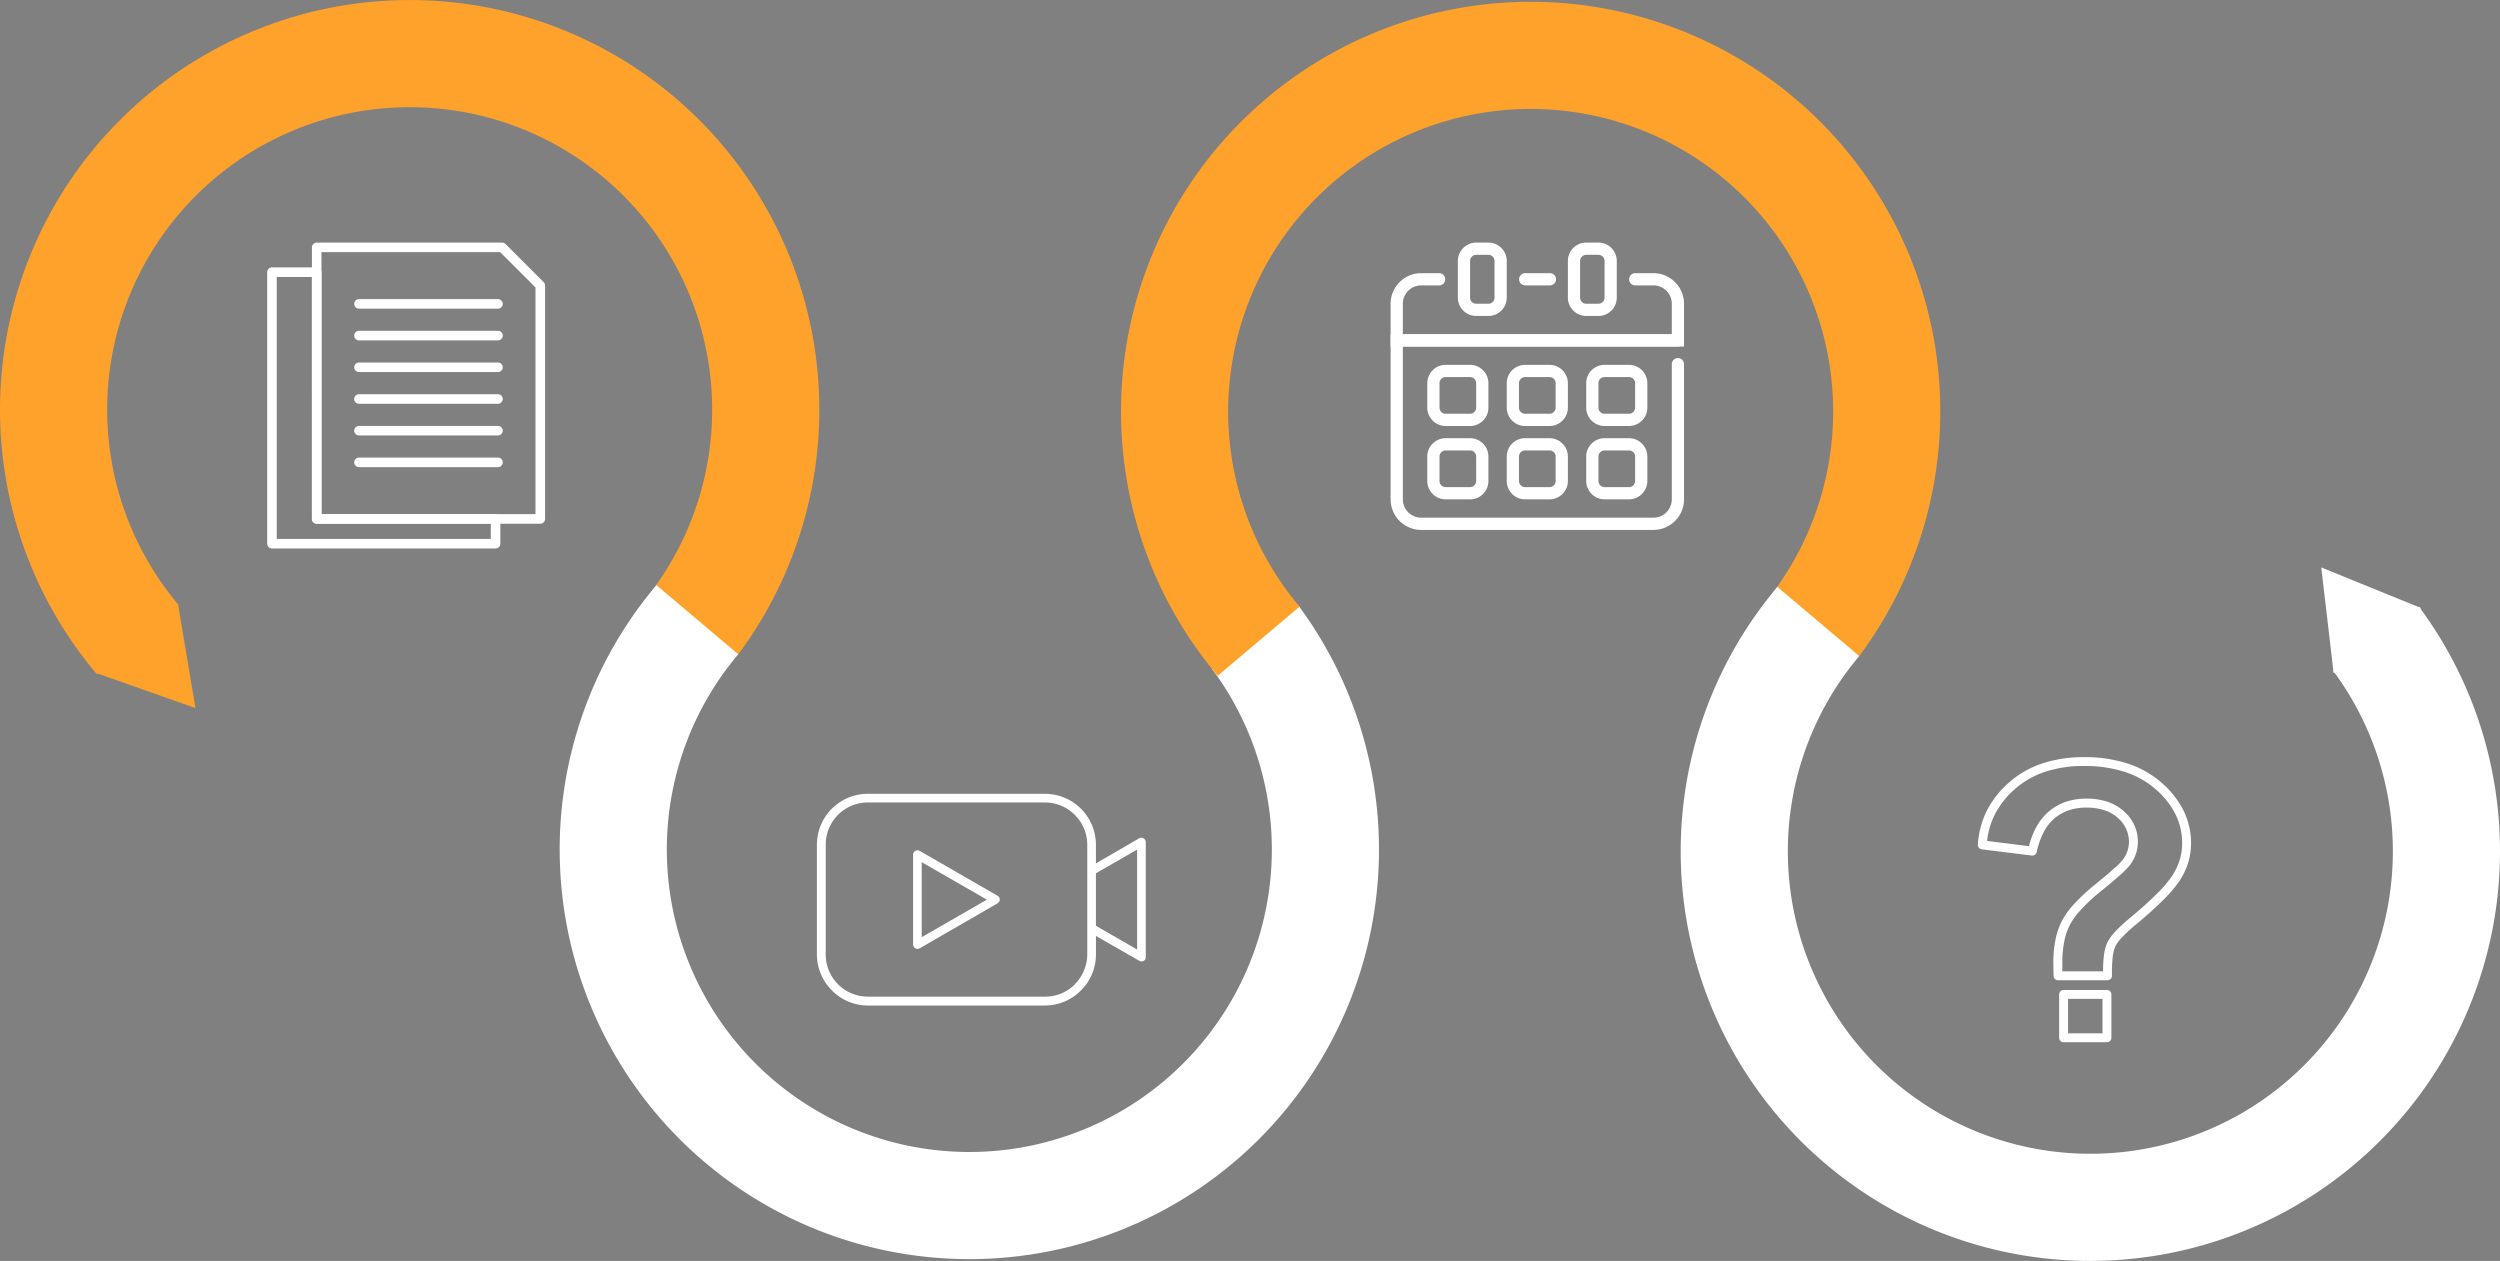 <svg xmlns="http://www.w3.org/2000/svg" width="466.673" height="235.381" viewBox="0 0 466.673 235.381">
  <rect x="0" y="0" width="466.673" height="235.381" fill="#808080" stroke="none"/>
  <g id="Group_225" data-name="Group 225" transform="translate(-10247.354 -561.175)">
    <path id="Path_193" data-name="Path 193" d="M103.184,785.148l15.308-12.922,3.268,19.484Z" transform="translate(10162.081 -98.355)" fill="#ffa22c"/>
    <path id="Path_194" data-name="Path 194" d="M0,13,15.672,0l3.346,19.6Z" transform="translate(10698.627 687.668) rotate(-177)" fill="#fff"/>
    <g id="Group_215" data-name="Group 215" transform="translate(10257.354 571.175)">
      <g id="Group_211" data-name="Group 211" transform="translate(0 0)">
        <path id="Path_189" data-name="Path 189" d="M385.961,442.071a66.468,66.468,0,1,1,104.093-3.195" transform="translate(-370.268 -332.704)" fill="none" stroke="#ffa22c" stroke-miterlimit="10" stroke-width="20"/>
        <path id="Path_190" data-name="Path 190" d="M605.252,554.523a66.469,66.469,0,1,0,104.093,3.2" transform="translate(-485.084 -448.844)" fill="none" stroke="#fff" stroke-miterlimit="10" stroke-width="20"/>
        <path id="Path_191" data-name="Path 191" d="M825.188,442.766a66.468,66.468,0,1,1,104.093-3.2" transform="translate(-600.238 -333.068)" fill="none" stroke="#ffa22c" stroke-miterlimit="10" stroke-width="20"/>
        <path id="Path_192" data-name="Path 192" d="M1044.479,555.226a66.469,66.469,0,1,0,104.093,3.195" transform="translate(-715.054 -449.212)" fill="none" stroke="#fff" stroke-miterlimit="10" stroke-width="20"/>
      </g>
      <g id="Group_212" data-name="Group 212" transform="translate(39.875 35.287)">
        <path id="Path_165" data-name="Path 165" d="M79.707,92.315h8.347a.892.892,0,0,1,.892.892v45.161h32.5a.892.892,0,0,1,.892.892v4.631a.892.892,0,0,1-.892.892H79.707a.892.892,0,0,1-.892-.892V93.207a.892.892,0,0,1,.892-.892ZM87.162,94.1H80.6V143h39.955v-2.846h-32.5a.892.892,0,0,1-.892-.892Z" transform="translate(-78.815 -87.685)" fill="#fff"/>
        <path id="Path_166" data-name="Path 166" d="M210.539,132.305a.892.892,0,1,0,0-1.784H184.6a.892.892,0,1,0,0,1.784Z" transform="translate(-167.46 -119.973)" fill="#fff"/>
        <path id="Path_167" data-name="Path 167" d="M210.539,170.509a.892.892,0,1,0,0-1.784H184.6a.892.892,0,1,0,0,1.784Z" transform="translate(-167.46 -152.26)" fill="#fff"/>
        <path id="Path_168" data-name="Path 168" d="M210.539,208.714a.892.892,0,1,0,0-1.784H184.6a.892.892,0,1,0,0,1.784Z" transform="translate(-167.46 -184.547)" fill="#fff"/>
        <path id="Path_169" data-name="Path 169" d="M210.539,246.918a.892.892,0,1,0,0-1.784H184.6a.892.892,0,1,0,0,1.784Z" transform="translate(-167.46 -216.834)" fill="#fff"/>
        <path id="Path_170" data-name="Path 170" d="M210.539,285.123a.892.892,0,1,0,0-1.784H184.6a.892.892,0,1,0,0,1.784Z" transform="translate(-167.46 -249.121)" fill="#fff"/>
        <path id="Path_171" data-name="Path 171" d="M210.539,323.328a.892.892,0,1,0,0-1.784H184.6a.892.892,0,1,0,0,1.784Z" transform="translate(-167.46 -281.409)" fill="#fff"/>
        <path id="Path_172" data-name="Path 172" d="M133.6,62.42h34.617a.889.889,0,0,1,.635.265l7.119,7.119h0a.889.889,0,0,1,.261.631h0V114a.892.892,0,0,1-.892.892H133.6a.892.892,0,0,1-.892-.892V63.312a.892.892,0,0,1,.892-.892ZM167.845,64.2H134.49v48.9h39.955V70.8Z" transform="translate(-124.359 -62.42)" fill="#fff"/>
      </g>
      <path id="Path_195" data-name="Path 195" d="M3437.591,3869.976h33.023a9.5,9.5,0,0,1,6.724,2.763l.046.046a9.558,9.558,0,0,1,2.764,6.678v3.5l8.014-4.651a.887.887,0,0,1,.46-.139.826.826,0,0,1,.829.829v21.462a1.342,1.342,0,0,1-.092.415.819.819,0,0,1-1.1.276l-8.106-4.652v3.455a9.355,9.355,0,0,1-2.81,6.724l-.046.046a9.394,9.394,0,0,1-6.678,2.763h-33.023a9.433,9.433,0,0,1-6.724-2.809,9.544,9.544,0,0,1-2.81-6.724v-20.5a9.513,9.513,0,0,1,9.534-9.487Zm42.557,14.83v9.81l7.691,4.421v-18.653Zm-18.377,5.619-14.508,8.382a.8.8,0,0,1-1.105-.276.747.747,0,0,1-.138-.415v-16.811a.817.817,0,0,1,.829-.783.775.775,0,0,1,.461.139l14.461,8.336a.794.794,0,0,1,.322,1.1,1.069,1.069,0,0,1-.322.323Zm-8.06,2.809,6.079-3.5-12.159-7v14Zm16.9-21.646h-33.023a7.862,7.862,0,0,0-7.875,7.875v20.5a7.862,7.862,0,0,0,7.875,7.875h33.023a7.829,7.829,0,0,0,5.572-2.256v-.046a7.907,7.907,0,0,0,2.349-5.573v-20.5a7.841,7.841,0,0,0-2.3-5.526l-.046-.046a7.866,7.866,0,0,0-5.572-2.3Z" transform="translate(-3285.573 -3731.794)" fill="#fff"/>
      <g id="Group_213" data-name="Group 213" transform="translate(249.585 35.287)">
        <g id="Group_208" data-name="Group 208" transform="translate(0 0)">
          <g id="Group_195" data-name="Group 195" transform="translate(0 17.116)">
            <path id="Path_174" data-name="Path 174" d="M117.344,109.514H73.983a5.712,5.712,0,0,1-5.705-5.705V73h53.63a1.141,1.141,0,0,1,0,2.282H70.56v28.526a3.427,3.427,0,0,0,3.423,3.423h43.36a3.427,3.427,0,0,0,3.423-3.423V78.581a1.141,1.141,0,1,1,2.282,0v25.228A5.712,5.712,0,0,1,117.344,109.514Z" transform="translate(-68.278 -73)" fill="#fff"/>
          </g>
          <g id="Group_196" data-name="Group 196" transform="translate(0 5.705)">
            <path id="Path_175" data-name="Path 175" d="M123.049,76.693H68.278V68.705A5.712,5.712,0,0,1,73.983,63h3.348a1.141,1.141,0,0,1,0,2.282H73.983a3.427,3.427,0,0,0-3.423,3.423v5.705h50.207V68.705a3.427,3.427,0,0,0-3.423-3.423h-3.4a1.141,1.141,0,0,1,0-2.282h3.4a5.712,5.712,0,0,1,5.705,5.705Z" transform="translate(-68.278 -63)" fill="#fff"/>
          </g>
          <g id="Group_197" data-name="Group 197" transform="translate(23.987 5.705)">
            <path id="Path_176" data-name="Path 176" d="M95.054,65.282H90.441a1.141,1.141,0,0,1,0-2.282h4.613a1.141,1.141,0,1,1,0,2.282Z" transform="translate(-89.3 -63)" fill="#fff"/>
          </g>
          <g id="Group_198" data-name="Group 198" transform="translate(25.128 6.846)">
            <path id="Path_177" data-name="Path 177" d="M90.3,64" transform="translate(-90.3 -64)" fill="#fff" stroke="#333" stroke-miterlimit="10" stroke-width="2"/>
          </g>
          <g id="Group_199" data-name="Group 199" transform="translate(9.054 6.846)">
            <path id="Path_178" data-name="Path 178" d="M76.213,64" transform="translate(-76.213 -64)" fill="#fff" stroke="#333" stroke-miterlimit="10" stroke-width="2"/>
          </g>
          <g id="Group_200" data-name="Group 200" transform="translate(6.846 22.821)">
            <path id="Path_179" data-name="Path 179" d="M82.265,89.411H77.7a3.427,3.427,0,0,1-3.423-3.423V81.423A3.427,3.427,0,0,1,77.7,78h4.564a3.427,3.427,0,0,1,3.423,3.423v4.564A3.427,3.427,0,0,1,82.265,89.411ZM77.7,80.282a1.143,1.143,0,0,0-1.141,1.141v4.564A1.143,1.143,0,0,0,77.7,87.128h4.564a1.143,1.143,0,0,0,1.141-1.141V81.423a1.143,1.143,0,0,0-1.141-1.141Z" transform="translate(-74.278 -78)" fill="#fff"/>
          </g>
          <g id="Group_201" data-name="Group 201" transform="translate(21.68 22.821)">
            <path id="Path_180" data-name="Path 180" d="M95.265,89.411H90.7a3.427,3.427,0,0,1-3.423-3.423V81.423A3.427,3.427,0,0,1,90.7,78h4.564a3.427,3.427,0,0,1,3.423,3.423v4.564A3.427,3.427,0,0,1,95.265,89.411ZM90.7,80.282a1.143,1.143,0,0,0-1.141,1.141v4.564A1.143,1.143,0,0,0,90.7,87.128h4.564a1.143,1.143,0,0,0,1.141-1.141V81.423a1.143,1.143,0,0,0-1.141-1.141Z" transform="translate(-87.278 -78)" fill="#fff"/>
          </g>
          <g id="Group_202" data-name="Group 202" transform="translate(36.514 22.821)">
            <path id="Path_181" data-name="Path 181" d="M108.265,89.411H103.7a3.427,3.427,0,0,1-3.423-3.423V81.423A3.427,3.427,0,0,1,103.7,78h4.564a3.427,3.427,0,0,1,3.423,3.423v4.564A3.427,3.427,0,0,1,108.265,89.411ZM103.7,80.282a1.143,1.143,0,0,0-1.141,1.141v4.564a1.143,1.143,0,0,0,1.141,1.141h4.564a1.143,1.143,0,0,0,1.141-1.141V81.423a1.143,1.143,0,0,0-1.141-1.141Z" transform="translate(-100.278 -78)" fill="#fff"/>
          </g>
          <g id="Group_203" data-name="Group 203" transform="translate(6.846 36.514)">
            <path id="Path_182" data-name="Path 182" d="M82.265,101.411H77.7a3.427,3.427,0,0,1-3.423-3.423V93.423A3.427,3.427,0,0,1,77.7,90h4.564a3.427,3.427,0,0,1,3.423,3.423v4.564A3.427,3.427,0,0,1,82.265,101.411ZM77.7,92.282a1.143,1.143,0,0,0-1.141,1.141v4.564A1.143,1.143,0,0,0,77.7,99.128h4.564a1.143,1.143,0,0,0,1.141-1.141V93.423a1.143,1.143,0,0,0-1.141-1.141Z" transform="translate(-74.278 -90)" fill="#fff"/>
          </g>
          <g id="Group_204" data-name="Group 204" transform="translate(21.68 36.514)">
            <path id="Path_183" data-name="Path 183" d="M95.265,101.411H90.7a3.427,3.427,0,0,1-3.423-3.423V93.423A3.427,3.427,0,0,1,90.7,90h4.564a3.427,3.427,0,0,1,3.423,3.423v4.564A3.427,3.427,0,0,1,95.265,101.411ZM90.7,92.282a1.143,1.143,0,0,0-1.141,1.141v4.564A1.143,1.143,0,0,0,90.7,99.128h4.564a1.143,1.143,0,0,0,1.141-1.141V93.423a1.143,1.143,0,0,0-1.141-1.141Z" transform="translate(-87.278 -90)" fill="#fff"/>
          </g>
          <g id="Group_205" data-name="Group 205" transform="translate(36.514 36.514)">
            <path id="Path_184" data-name="Path 184" d="M108.265,101.411H103.7a3.427,3.427,0,0,1-3.423-3.423V93.423A3.427,3.427,0,0,1,103.7,90h4.564a3.427,3.427,0,0,1,3.423,3.423v4.564A3.427,3.427,0,0,1,108.265,101.411ZM103.7,92.282a1.143,1.143,0,0,0-1.141,1.141v4.564a1.143,1.143,0,0,0,1.141,1.141h4.564a1.143,1.143,0,0,0,1.141-1.141V93.423a1.143,1.143,0,0,0-1.141-1.141Z" transform="translate(-100.278 -90)" fill="#fff"/>
          </g>
          <g id="Group_206" data-name="Group 206" transform="translate(12.552)">
            <path id="Path_185" data-name="Path 185" d="M84.983,71.693H82.7a3.427,3.427,0,0,1-3.423-3.423V61.423A3.427,3.427,0,0,1,82.7,58h2.282a3.427,3.427,0,0,1,3.423,3.423V68.27A3.427,3.427,0,0,1,84.983,71.693ZM82.7,60.282a1.143,1.143,0,0,0-1.141,1.141V68.27A1.143,1.143,0,0,0,82.7,69.411h2.282a1.143,1.143,0,0,0,1.141-1.141V61.423a1.143,1.143,0,0,0-1.141-1.141Z" transform="translate(-79.278 -58)" fill="#fff"/>
          </g>
          <g id="Group_207" data-name="Group 207" transform="translate(33.091)">
            <path id="Path_186" data-name="Path 186" d="M102.983,71.693H100.7a3.427,3.427,0,0,1-3.423-3.423V61.423A3.427,3.427,0,0,1,100.7,58h2.282a3.427,3.427,0,0,1,3.423,3.423V68.27A3.427,3.427,0,0,1,102.983,71.693ZM100.7,60.282a1.143,1.143,0,0,0-1.141,1.141V68.27a1.143,1.143,0,0,0,1.141,1.141h2.282a1.143,1.143,0,0,0,1.141-1.141V61.423a1.143,1.143,0,0,0-1.141-1.141Z" transform="translate(-97.278 -58)" fill="#fff"/>
          </g>
        </g>
      </g>
      <g id="Group_214" data-name="Group 214" transform="translate(359.203 131.327)">
        <path id="Path_187" data-name="Path 187" d="M213.56,372.437v-8.089a.832.832,0,0,1,.832-.832h8.089a.832.832,0,0,1,.831.832v8.089a.832.832,0,0,1-.831.832h-8.089a.832.832,0,0,1-.832-.832Zm1.663-7.257v6.426h6.426V365.18Z" transform="translate(-198.382 -320.044)" fill="#fff"/>
        <path id="Path_188" data-name="Path 188" d="M132.642,104.074H123.4a.832.832,0,0,1-.832-.832c0-.019,0-.038,0-.056-.012-.626-.021-1.14-.027-1.542-.008-.546-.013-.827-.013-.839a21.615,21.615,0,0,1,.391-4.255,13.469,13.469,0,0,1,1.188-3.508h0v0h0l.014-.027a15.273,15.273,0,0,1,2.345-3.238,36.1,36.1,0,0,1,3.809-3.532q2.185-1.775,3.531-2.975a14.292,14.292,0,0,0,1.649-1.633h0a.835.835,0,0,1,.057-.068,5.686,5.686,0,0,0,.831-1.556,5.443,5.443,0,0,0,.293-1.785,5.826,5.826,0,0,0-2.1-4.478h0l0,0h0l-.024-.022a7.016,7.016,0,0,0-2.466-1.394,10.646,10.646,0,0,0-3.352-.487,10.156,10.156,0,0,0-3.293.509,8.205,8.205,0,0,0-2.667,1.508,8.6,8.6,0,0,0-2,2.55,14.5,14.5,0,0,0-1.308,3.736l-.812-.175.813.177a.832.832,0,0,1-.939.645l-9.316-1.16.1-.825-.1.825a.832.832,0,0,1-.723-.928v0a16.119,16.119,0,0,1,1.659-6.265,17.492,17.492,0,0,1,4.136-5.274l.549.621-.551-.623.029-.025a17.965,17.965,0,0,1,6.193-3.535,24.373,24.373,0,0,1,7.8-1.178,25.918,25.918,0,0,1,8.122,1.19,18.058,18.058,0,0,1,6.384,3.612,16.849,16.849,0,0,1,4.085,5.219,13.723,13.723,0,0,1,1.382,6.08,12.164,12.164,0,0,1-.513,3.5,13.418,13.418,0,0,1-1.523,3.311l-.7-.442.7.443-.022.033a23.5,23.5,0,0,1-3.095,3.673q-2.051,2.064-5.2,4.679a27.8,27.8,0,0,0-2.539,2.352A7.3,7.3,0,0,0,134.1,97.76a6.74,6.74,0,0,0-.491,2.015,25.663,25.663,0,0,0-.136,3.453h0a.832.832,0,0,1-.817.846Zm-8.429-1.663h7.594a24.513,24.513,0,0,1,.149-2.831,8.321,8.321,0,0,1,.641-2.535,8.9,8.9,0,0,1,1.535-2.1,29.55,29.55,0,0,1,2.7-2.5q3.07-2.549,5.082-4.575a21.823,21.823,0,0,0,2.871-3.4l.014-.024h0v0h0a11.772,11.772,0,0,0,1.333-2.9,10.523,10.523,0,0,0,.441-3.029,12.1,12.1,0,0,0-1.213-5.359,15.2,15.2,0,0,0-3.689-4.7,16.4,16.4,0,0,0-5.8-3.274,24.3,24.3,0,0,0-7.609-1.106,22.752,22.752,0,0,0-7.277,1.087,16.317,16.317,0,0,0-5.625,3.213l-.022.02h0l0,0a15.851,15.851,0,0,0-3.751,4.772,14.309,14.309,0,0,0-1.422,4.9l7.812.973a15.458,15.458,0,0,1,1.3-3.423,10.249,10.249,0,0,1,2.394-3.037,9.868,9.868,0,0,1,3.206-1.814,11.789,11.789,0,0,1,3.826-.6,12.283,12.283,0,0,1,3.872.571,8.662,8.662,0,0,1,3.046,1.728l.035.03-.556.619.555-.617a7.416,7.416,0,0,1,2.652,5.715,7.078,7.078,0,0,1-.384,2.324,7.323,7.323,0,0,1-1.086,2.017c-.014.024-.03.047-.047.069l0,0h0l0,0a15.487,15.487,0,0,1-1.871,1.874q-1.318,1.176-3.59,3.02a34.379,34.379,0,0,0-3.627,3.363,13.65,13.65,0,0,0-2.094,2.88l-.013.027,0,0a11.833,11.833,0,0,0-1.038,3.079,20.024,20.024,0,0,0-.352,3.93c0,.285,0,.555.006.819Q124.2,101.952,124.212,102.411Z" transform="translate(-108.436 -62.42)" fill="#fff"/>
      </g>
    </g>
  </g>
</svg>
